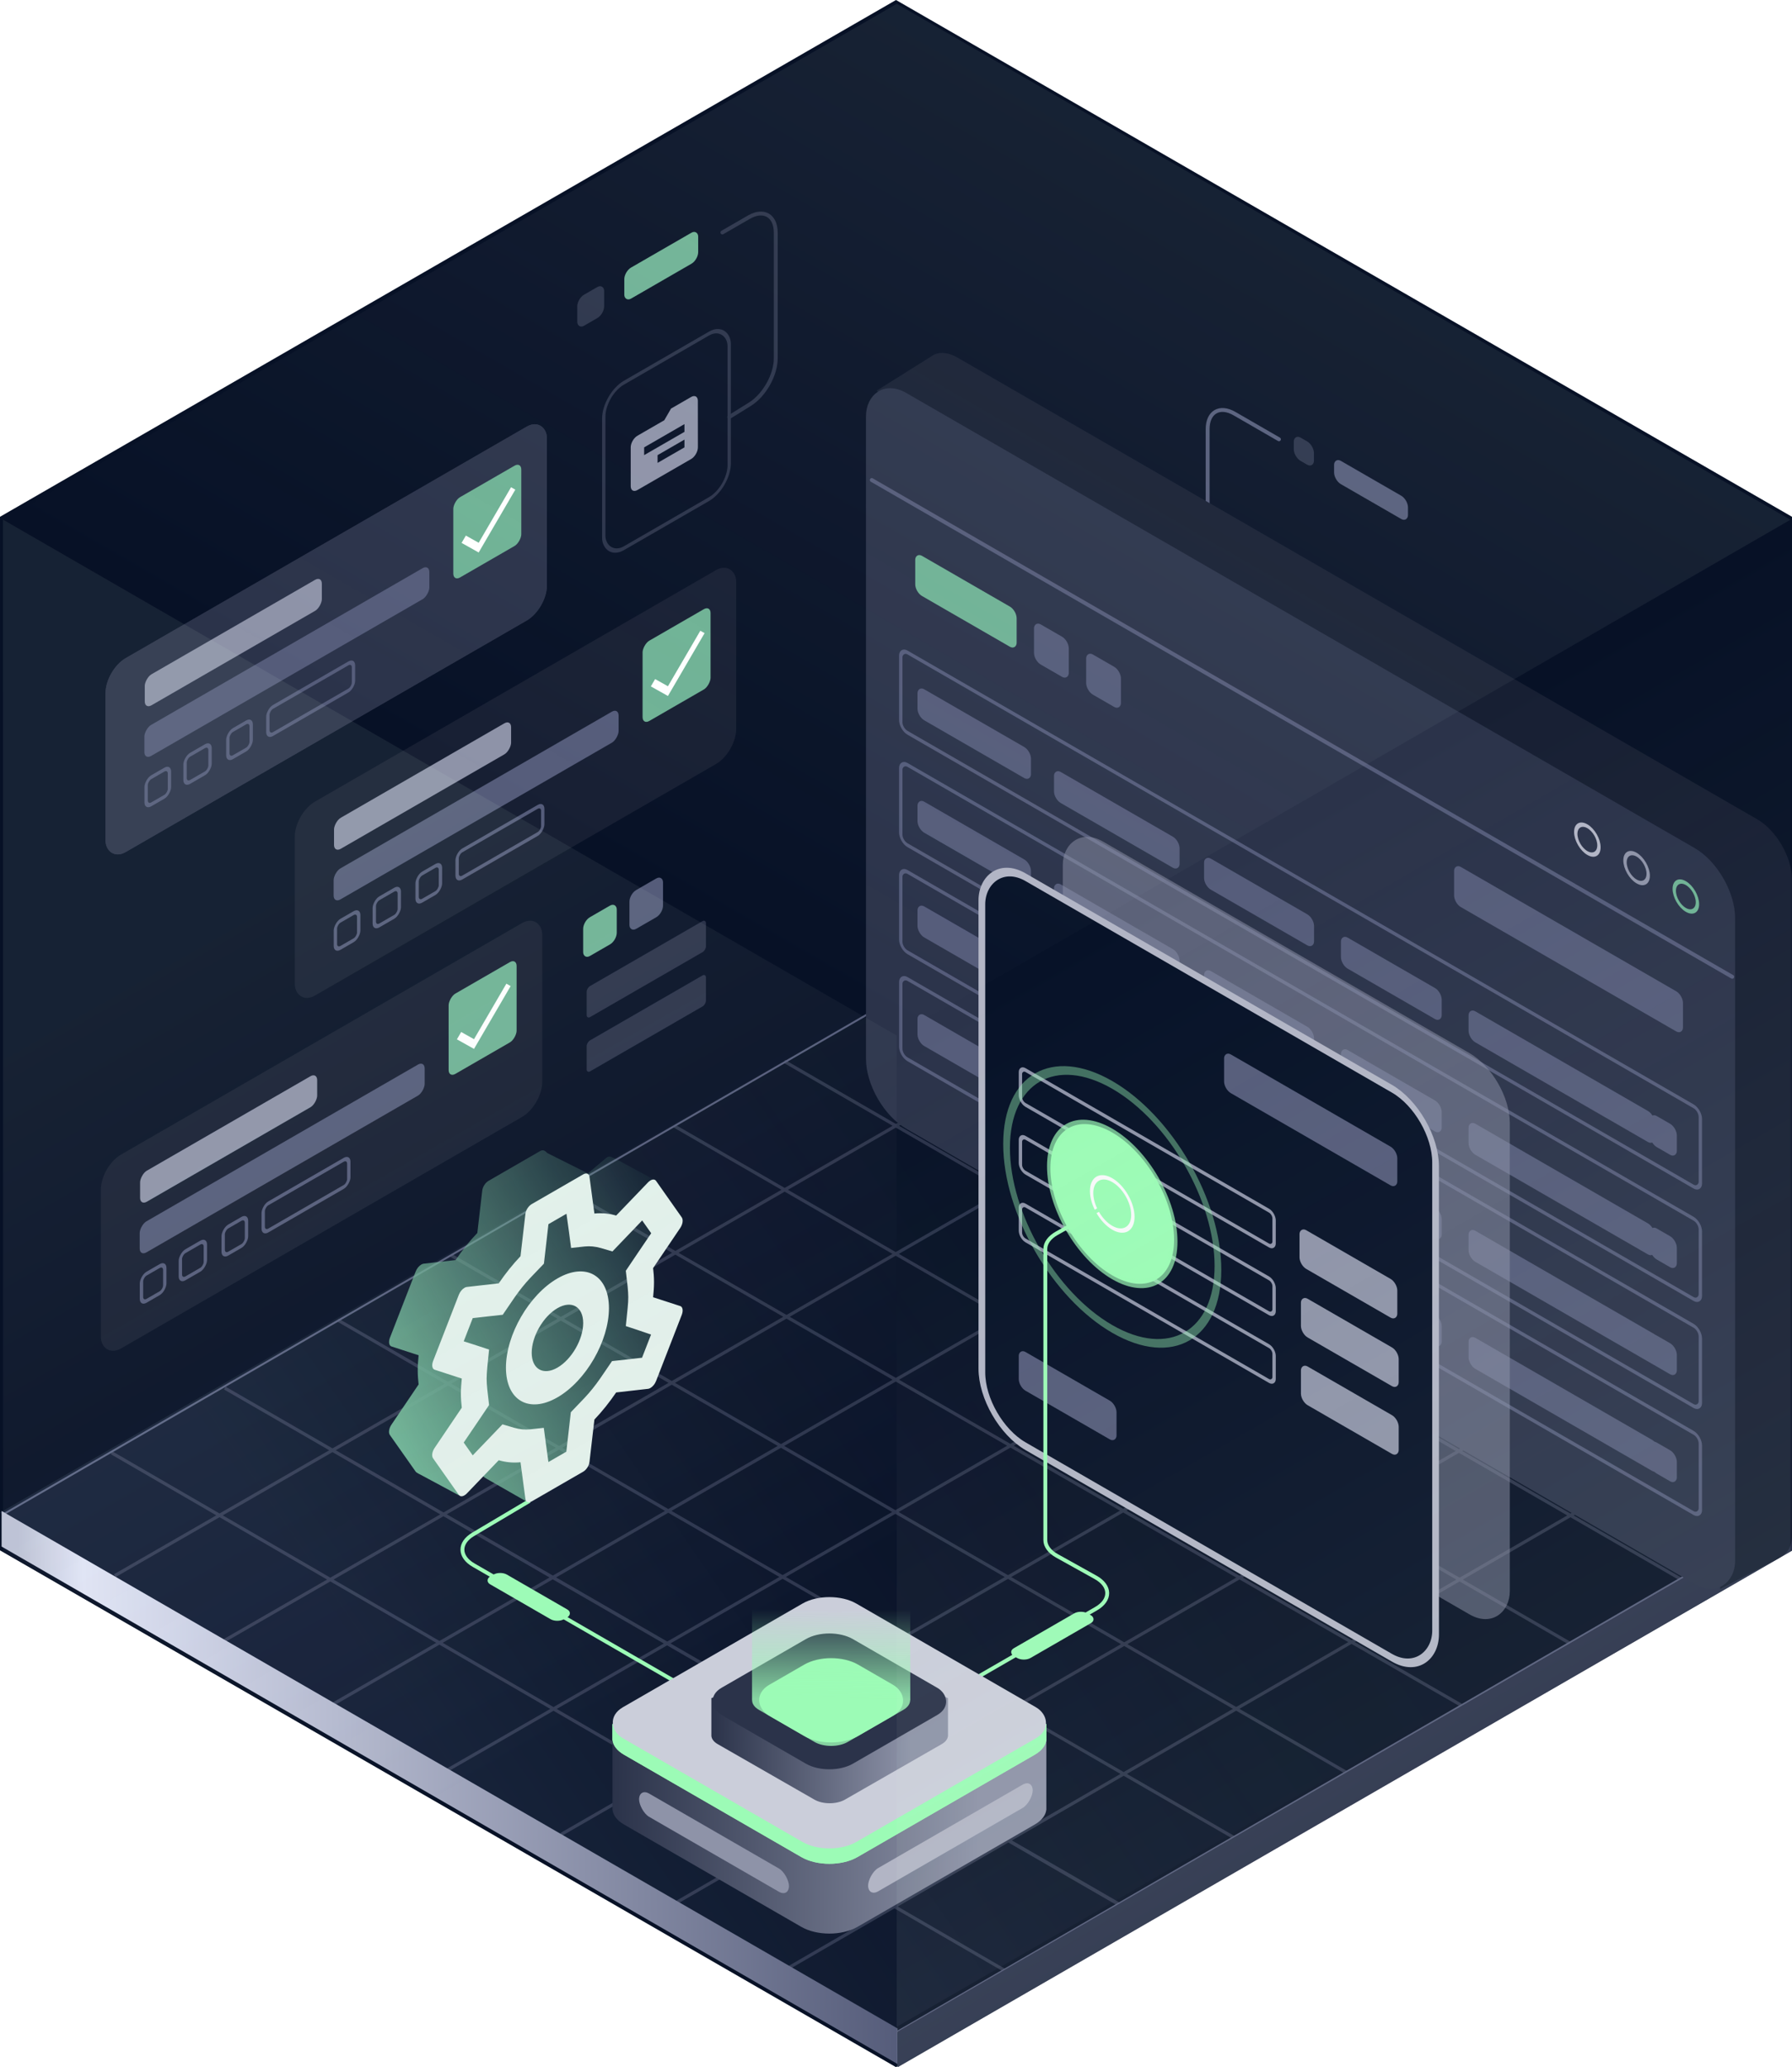 <svg width="462" height="533" viewBox="0 0 462 533" fill="none" xmlns="http://www.w3.org/2000/svg">
<g clip-path="url(#clip0_3000_1126)">
<path d="M231 0L462 133.25V399.75L231 533L0 399.75V133.25L231 0Z" fill="#071126"/>
<path fill-rule="evenodd" clip-rule="evenodd" d="M202.013 274.04L202.43 273.318L230.954 289.794L259.554 273.318L259.971 274.04L231.788 290.275L259.569 306.322L287.908 289.996L288.325 290.718L260.403 306.804L287.682 322.56L316.053 306.202L316.47 306.924L288.516 323.042L317.215 339.619L345.45 323.354L345.867 324.076L318.049 340.101L346.246 356.388L374.637 340.032L375.054 340.755L347.08 356.87L376.135 373.653L404.868 357.072L405.285 357.794L376.969 374.134L404.885 390.259L433.221 373.863L433.638 374.585L405.719 390.741L433.43 406.747L433.013 407.469L404.886 391.223L377.13 407.284L405.076 423.426L404.659 424.148L376.297 407.766L349.275 423.402L376.931 439.327L376.514 440.049L348.442 423.884L319.536 440.611L347.535 456.783L347.118 457.505L318.703 441.093L290.531 457.395L318.347 473.462L317.93 474.184L289.698 457.877L260.889 474.547L288.534 490.502L288.117 491.336L259.972 475.078L231.433 491.592L259.138 507.653L258.721 508.375L230.601 492.074L202.43 508.375L202.012 507.653L229.769 491.592L201.661 475.297L173.242 491.697L172.825 490.975L200.829 474.815L171.679 457.916L144.888 473.35L144.471 472.628L170.846 457.434L142.701 441.117L115.701 456.672L115.284 455.949L141.868 440.635L113.294 424.07L85.679 439.993L85.262 439.271L112.462 423.588L85.159 407.76L58.159 423.314L57.742 422.592L84.326 407.277L56.596 391.202L29.805 406.635L29.388 405.913L55.763 390.719L28.555 374.946L28.972 374.224L56.597 390.238L84.882 373.944L57.742 358.267L58.16 357.545L85.729 373.456L114.675 356.781L86.93 340.755L87.347 340.032L115.51 356.3L143.745 340.034L116.118 324.076L116.535 323.354L144.58 339.553L173.275 323.022L146.139 307.397L146.556 306.675L174.11 322.541L201.467 306.781L173.659 290.718L174.076 289.996L202.302 306.3L230.119 290.274L202.013 274.04ZM230.954 290.756L203.136 306.782L230.917 322.828L258.734 306.803L230.954 290.756ZM202.301 307.263L174.946 323.022L202.77 339.043L230.082 323.309L202.301 307.263ZM174.11 323.503L145.414 340.035L173.195 356.081L201.935 339.525L174.11 323.503ZM144.579 340.516L116.344 356.781L144.125 372.828L172.36 356.562L144.579 340.516ZM115.509 357.262L86.563 373.938L114.356 389.978L143.29 373.309L115.509 357.262ZM85.716 374.426L57.43 390.721L85.16 406.797L113.497 390.472L85.716 374.426ZM231.751 323.31L259.569 307.285L286.847 323.041L259.042 339.074L231.751 323.31ZM203.606 339.524L230.916 323.791L258.207 339.555L230.951 355.27L203.606 339.524ZM174.029 356.563L202.77 340.006L230.116 355.752L201.344 372.341L174.029 356.563ZM144.959 373.31L173.194 357.044L200.509 372.822L172.286 389.095L144.959 373.31ZM115.19 390.459L144.124 373.791L171.452 389.576L142.541 406.245L115.19 390.459ZM85.993 407.28L114.332 390.954L141.672 406.746L113.296 423.107L85.993 407.28ZM287.681 323.523L259.876 339.555L288.563 356.126L316.38 340.1L287.681 323.523ZM259.041 340.036L231.786 355.751L260.507 372.288L287.728 356.607L259.041 340.036ZM230.951 356.233L202.178 372.823L230.841 389.379L259.671 372.77L230.951 356.233ZM201.343 373.304L173.12 389.576L201.771 406.125L230.006 389.86L201.343 373.304ZM172.286 390.057L143.376 406.726L172.026 423.261L200.936 406.606L172.286 390.057ZM142.506 407.228L114.128 423.59L142.702 440.154L171.143 423.77L142.506 407.228ZM289.397 356.607L317.215 340.582L345.411 356.869L317.594 372.894L289.397 356.607ZM261.342 372.77L288.562 357.088L316.759 373.375L289.583 389.031L261.342 372.77ZM231.675 389.861L260.507 373.251L288.748 389.512L259.871 406.147L231.675 389.861ZM202.605 406.607L230.84 390.341L259.037 406.628L230.802 422.894L202.605 406.607ZM172.86 423.743L201.77 407.088L229.967 423.375L201.069 440.023L172.86 423.743ZM143.535 440.637L171.977 424.251L200.174 440.538L171.68 456.953L143.535 440.637ZM346.245 357.351L318.428 373.376L347.507 390.173L375.301 374.134L346.245 357.351ZM317.593 373.857L290.419 389.512L319.567 406.296L346.673 390.654L317.593 373.857ZM289.583 389.993L260.706 406.629L289.833 423.454L318.732 406.778L289.583 389.993ZM259.871 407.11L231.636 423.376L260.788 440.215L288.999 423.935L259.871 407.11ZM230.801 423.857L201.903 440.504L231.093 457.351L259.954 440.696L230.801 423.857ZM201.008 441.02L172.513 457.436L201.662 474.334L230.186 457.874L201.008 441.02ZM348.341 390.654L376.135 374.616L404.053 390.741L376.297 406.802L348.341 390.654ZM320.402 406.777L347.507 391.136L375.464 407.284L348.441 422.922L320.402 406.777ZM290.667 423.936L319.567 407.258L347.607 423.404L318.703 440.129L290.667 423.936ZM261.622 440.696L289.833 424.417L317.87 440.611L289.698 456.914L261.622 440.696ZM231.927 457.832L260.788 441.178L288.865 457.396L260.056 474.066L231.927 457.832ZM202.494 474.817L231.02 458.355L259.138 474.597L230.601 491.11L202.494 474.817Z" fill="#2B334A"/>
<path d="M0.906 390.43L231.41 257.031L461.915 390.43L231.41 523.828L0.906 390.43Z" stroke="#555C7A" stroke-width="0.5" stroke-linecap="round"/>
<rect width="266.05" height="266.05" transform="matrix(-0.866 0.5 0.866 0.5 230.41 257)" fill="url(#paint0_linear_3000_1126)" fill-opacity="0.3"/>
<path fill-rule="evenodd" clip-rule="evenodd" d="M0.41 389.596L231.41 523.025V532.199L0.41 398.769V389.596Z" fill="url(#paint1_linear_3000_1126)"/>
<path fill-rule="evenodd" clip-rule="evenodd" d="M231.41 523.859L462.41 390.43V399.603L231.41 533.033V523.859Z" fill="url(#paint2_linear_3000_1126)"/>
<path d="M204.453 451.105L122.091 403.557C118.303 401.37 118.26 397.832 121.995 395.614L136.506 387" stroke="#9CFBB6"/>
<rect width="21.998" height="5" rx="2" transform="matrix(-0.866 -0.5 0.866 -0.5 143.67 418.498)" fill="#9CFBB6"/>
<rect width="21.998" height="5.999" rx="2" transform="matrix(-0.866 -0.5 3.18448e-05 1 362.996 128.826)" fill="#555C7A"/>
<rect width="6" height="5.999" rx="2" transform="matrix(-0.866 -0.5 3.18448e-05 1 338.75 114.827)" fill="#2B334A"/>
<path d="M288.827 178.619L304.42 187.622C308.246 189.831 311.348 188.04 311.348 183.622L311.345 110.655C311.345 106.237 314.447 104.446 318.273 106.655L329.729 113.27" stroke="#555C7A" stroke-linecap="round"/>
<rect x="0.433" y="0.25" width="9" height="9" rx="1.5" transform="matrix(-0.866 0.5 3.18907e-05 -1 158.949 242.284)" fill="#6FB295" stroke="#6FB295"/>
<rect x="0.433" y="0.25" width="9" height="9" rx="1.5" transform="matrix(-0.866 0.5 3.18907e-05 -1 170.878 235.283)" fill="#555C7A" stroke="#555C7A"/>
<rect width="35.513" height="8" rx="1" transform="matrix(-0.866 0.5 3.18907e-05 -1 182 245)" fill="#2B334A"/>
<rect width="35.513" height="8" rx="1" transform="matrix(-0.866 0.5 3.18907e-05 -1 182 259)" fill="#2B334A"/>
<rect width="131.4" height="49.995" rx="6" transform="matrix(-0.866 0.5 3.18907e-05 -1 140.998 156.995)" fill="#2B334A"/>
<rect width="52.717" height="8" rx="2" transform="matrix(0.866 -0.5 3.18907e-05 -1 37.322 182.857)" fill="#8E93A8"/>
<rect width="84.836" height="8" rx="2" transform="matrix(0.866 -0.5 3.18907e-05 -1 37.221 195.917)" fill="#555C7A"/>
<rect x="0.433" y="-0.75" width="25.483" height="7" rx="1.5" transform="matrix(0.866 -0.5 3.18907e-05 -1 68.687 189.501)" stroke="#555C7A"/>
<rect x="0.433" y="-0.75" width="6.944" height="7" rx="1.5" transform="matrix(0.866 -0.5 3.18907e-05 -1 58.369 195.46)" stroke="#555C7A"/>
<rect x="0.433" y="-0.75" width="7.442" height="7" rx="1.5" transform="matrix(0.866 -0.5 3.18907e-05 -1 47.33 201.834)" stroke="#555C7A"/>
<rect x="0.433" y="-0.75" width="6.937" height="7" rx="1.5" transform="matrix(0.866 -0.5 3.18907e-05 -1 37.302 207.624)" stroke="#555C7A"/>
<rect width="20.237" height="20.703" rx="2" transform="matrix(0.866 -0.5 3.18907e-05 -1 116.869 149.895)" fill="#6FB295"/>
<path d="M123.409 139.947L120.102 138.095L119 139.985L123.409 142.454L132.856 126.253L131.754 125.636L123.409 139.947Z" fill="white"/>
<rect width="131.4" height="49.995" rx="6" transform="matrix(-0.866 0.5 3.18907e-05 -1 140.998 156.995)" fill="#2B334A"/>
<rect width="52.717" height="8" rx="2" transform="matrix(0.866 -0.5 3.18907e-05 -1 37.322 182.857)" fill="#8E93A8"/>
<rect width="84.836" height="8" rx="2" transform="matrix(0.866 -0.5 3.18907e-05 -1 37.221 195.917)" fill="#555C7A"/>
<rect x="0.433" y="-0.75" width="25.483" height="7" rx="1.5" transform="matrix(0.866 -0.5 3.18907e-05 -1 68.687 189.501)" stroke="#555C7A"/>
<rect x="0.433" y="-0.75" width="6.944" height="7" rx="1.5" transform="matrix(0.866 -0.5 3.18907e-05 -1 58.369 195.46)" stroke="#555C7A"/>
<rect x="0.433" y="-0.75" width="7.442" height="7" rx="1.5" transform="matrix(0.866 -0.5 3.18907e-05 -1 47.33 201.834)" stroke="#555C7A"/>
<rect x="0.433" y="-0.75" width="6.937" height="7" rx="1.5" transform="matrix(0.866 -0.5 3.18907e-05 -1 37.302 207.624)" stroke="#555C7A"/>
<rect width="20.237" height="20.703" rx="2" transform="matrix(0.866 -0.5 3.18907e-05 -1 116.869 149.895)" fill="#6FB295"/>
<path d="M123.409 139.947L120.102 138.095L119 139.985L123.409 142.454L132.856 126.253L131.754 125.636L123.409 139.947Z" fill="white"/>
<rect width="21.998" height="8" rx="2" transform="matrix(-0.866 0.5 3.18445e-05 -1 180.002 66.999)" fill="#6FB295"/>
<rect width="8" height="8" rx="2" transform="matrix(-0.866 0.5 3.18445e-05 -1 155.756 80.998)" fill="#2B334A"/>
<path d="M188.004 107.545L193.339 104.225C197.058 101.911 199.999 96.683 199.999 92.386L199.999 60C200 55.582 196.898 53.791 193.072 56L186.241 59.944" stroke="#2B334A" stroke-linecap="round"/>
<rect width="37.349" height="42.679" rx="6" transform="matrix(0.866 -0.5 -3.18907e-05 1 155.656 101.676)" stroke="#2B334A"/>
<g clip-path="url(#clip1_3000_1126)">
<path d="M164.337 112.353L171.264 108.354L172.996 105.354L178.192 102.354C179.144 101.804 179.915 102.259 179.915 103.359L179.923 115.353C179.923 116.453 179.144 117.802 178.191 118.352L164.337 126.352C163.384 126.902 162.605 126.452 162.605 125.352L162.605 115.353C162.605 114.253 163.385 112.903 164.337 112.353ZM169.532 119.353L176.46 115.353L176.46 113.353L169.532 117.353L169.532 119.353ZM166.069 117.353L176.46 111.353L176.46 109.353L166.069 115.353L166.069 117.353Z" fill="#8E93A8"/>
</g>
<rect width="131.4" height="49.995" rx="6" transform="matrix(-0.866 0.5 3.18907e-05 -1 189.793 193.995)" fill="#171F33"/>
<rect width="52.717" height="8" rx="2" transform="matrix(0.866 -0.5 3.18907e-05 -1 86.117 219.857)" fill="#8E93A8"/>
<rect width="84.836" height="8" rx="2" transform="matrix(0.866 -0.5 3.18907e-05 -1 86.016 232.917)" fill="#555C7A"/>
<rect x="0.433" y="-0.75" width="25.483" height="7" rx="1.5" transform="matrix(0.866 -0.5 3.18907e-05 -1 117.482 226.501)" stroke="#555C7A"/>
<rect x="0.433" y="-0.75" width="6.944" height="7" rx="1.5" transform="matrix(0.866 -0.5 3.18907e-05 -1 107.164 232.46)" stroke="#555C7A"/>
<rect x="0.433" y="-0.75" width="7.442" height="7" rx="1.5" transform="matrix(0.866 -0.5 3.18907e-05 -1 96.124 238.834)" stroke="#555C7A"/>
<rect x="0.433" y="-0.75" width="6.937" height="7" rx="1.5" transform="matrix(0.866 -0.5 3.18907e-05 -1 86.097 244.624)" stroke="#555C7A"/>
<rect width="20.237" height="20.703" rx="2" transform="matrix(0.866 -0.5 3.18907e-05 -1 165.664 186.895)" fill="#6FB295"/>
<path d="M172.204 176.947L168.897 175.095L167.795 176.985L172.204 179.454L181.651 163.253L180.549 162.636L172.204 176.947Z" fill="white"/>
<rect width="131.4" height="49.995" rx="6" transform="matrix(-0.866 0.5 3.18907e-05 -1 139.793 284.995)" fill="#171F33"/>
<rect width="52.717" height="8" rx="2" transform="matrix(0.866 -0.5 3.18907e-05 -1 36.117 310.857)" fill="#8E93A8"/>
<rect width="84.836" height="8" rx="2" transform="matrix(0.866 -0.5 3.18907e-05 -1 36.016 323.917)" fill="#555C7A"/>
<rect x="0.433" y="-0.75" width="25.483" height="7" rx="1.5" transform="matrix(0.866 -0.5 3.18907e-05 -1 67.482 317.501)" stroke="#555C7A"/>
<rect x="0.433" y="-0.75" width="6.944" height="7" rx="1.5" transform="matrix(0.866 -0.5 3.18907e-05 -1 57.163 323.46)" stroke="#555C7A"/>
<rect x="0.433" y="-0.75" width="7.442" height="7" rx="1.5" transform="matrix(0.866 -0.5 3.18907e-05 -1 46.124 329.834)" stroke="#555C7A"/>
<rect x="0.433" y="-0.75" width="6.937" height="7" rx="1.5" transform="matrix(0.866 -0.5 3.18907e-05 -1 36.097 335.624)" stroke="#555C7A"/>
<rect width="20.237" height="20.703" rx="2" transform="matrix(0.866 -0.5 3.18907e-05 -1 115.664 277.895)" fill="#6FB295"/>
<path d="M122.204 267.947L118.897 266.095L117.795 267.985L122.204 270.454L131.651 254.253L130.549 253.636L122.204 267.947Z" fill="white"/>
<path d="M237.925 108.176L226 100.734L240.943 91.361L240.976 91.381C242.554 90.692 244.623 90.917 246.888 92.224L453.031 211.25C457.981 214.108 461.995 221.06 461.995 226.776L462 395.817C462 399.457 460.5 400.734 457.914 402.143L443.466 409.734L443.466 395.466L246.894 281.966C241.943 279.108 237.93 272.157 237.93 266.44L237.925 108.176Z" fill="#171F33"/>
<rect x="-0.866" y="0.5" width="256.739" height="187.742" rx="11" transform="matrix(-0.866 -0.5 3.18907e-05 1 445.714 224.257)" fill="#2B334A" stroke="#2B334A" stroke-width="2"/>
<circle cx="3.45" cy="3.45" r="3.45" transform="matrix(-0.866 -0.5 3.18721e-05 1 437.621 229.433)" stroke="#6FB295"/>
<ellipse cx="3.45" cy="3.45" rx="3.45" ry="3.45" transform="matrix(-0.866 -0.5 3.18536e-05 1 424.924 222.101)" stroke="#8E93A8"/>
<ellipse cx="3.45" cy="3.45" rx="3.45" ry="3.45" transform="matrix(-0.866 -0.5 3.18536e-05 1 412.227 214.77)" stroke="#B2B5C5"/>
<rect width="30.186" height="10.35" rx="2" transform="matrix(-0.866 -0.5 3.18536e-05 1 262.102 157.412)" fill="#6FB295"/>
<rect width="10.35" height="10.35" rx="2" transform="matrix(-0.866 -0.5 3.18536e-05 1 275.545 165.174)" fill="#555C7A"/>
<rect width="10.35" height="10.35" rx="2" transform="matrix(-0.866 -0.5 3.18536e-05 1 288.99 172.937)" fill="#555C7A"/>
<rect width="68.135" height="10.35" rx="2" transform="matrix(-0.866 -0.5 3.18721e-05 1 433.889 256.601)" fill="#555C7A"/>
<path d="M446.584 251.857L224.754 123.774" stroke="#555C7A" stroke-linecap="round"/>
<rect width="238.04" height="20.699" rx="2" transform="matrix(-0.866 -0.5 3.18721e-05 1 438.371 315.248)" stroke="#555C7A"/>
<rect width="55.407" height="8" rx="2" transform="matrix(-0.866 -0.5 3.18721e-05 1 426.6 316.451)" fill="#555C7A"/>
<rect width="30" height="8" rx="2" transform="matrix(-0.866 -0.5 3.18721e-05 1 371.689 284.746)" fill="#555C7A"/>
<rect width="32.744" height="8" rx="2" transform="matrix(-0.866 -0.5 3.18721e-05 1 338.779 265.745)" fill="#555C7A"/>
<rect width="37.392" height="8" rx="2" transform="matrix(-0.866 -0.5 3.18721e-05 1 304.115 245.73)" fill="#555C7A"/>
<rect width="33.786" height="8" rx="2" transform="matrix(-0.866 -0.5 3.18721e-05 1 265.801 222.606)" fill="#555C7A"/>
<rect width="8" height="8" rx="2" transform="matrix(-0.866 -0.5 3.18721e-05 1 432.309 319.748)" fill="#555C7A"/>
<rect width="238.04" height="20.699" rx="2" transform="matrix(-0.866 -0.5 3.18721e-05 1 438.371 286.261)" stroke="#555C7A"/>
<rect width="55.407" height="8" rx="2" transform="matrix(-0.866 -0.5 3.18721e-05 1 426.6 287.464)" fill="#555C7A"/>
<rect width="30" height="8" rx="2" transform="matrix(-0.866 -0.5 3.18721e-05 1 371.689 255.759)" fill="#555C7A"/>
<rect width="32.744" height="8" rx="2" transform="matrix(-0.866 -0.5 3.18721e-05 1 338.779 236.758)" fill="#555C7A"/>
<rect width="37.392" height="8" rx="2" transform="matrix(-0.866 -0.5 3.18721e-05 1 304.115 216.743)" fill="#555C7A"/>
<rect width="33.786" height="8" rx="2" transform="matrix(-0.866 -0.5 3.18721e-05 1 265.801 193.619)" fill="#555C7A"/>
<rect width="8" height="8" rx="2" transform="matrix(-0.866 -0.5 3.18721e-05 1 432.309 290.761)" fill="#555C7A"/>
<rect width="238.04" height="20.699" rx="2" transform="matrix(-0.866 -0.5 3.18721e-05 1 438.371 342.847)" stroke="#555C7A"/>
<rect width="57.197" height="8" rx="2" transform="matrix(-0.866 -0.5 3.18721e-05 1 428.15 344.946)" fill="#555C7A"/>
<rect width="30" height="8" rx="2" transform="matrix(-0.866 -0.5 3.18721e-05 1 371.689 312.345)" fill="#555C7A"/>
<rect width="8" height="8" rx="2" transform="matrix(-0.866 -0.5 3.18721e-05 1 432.309 347.347)" fill="#555C7A"/>
<rect width="32.744" height="8" rx="2" transform="matrix(-0.866 -0.5 3.18721e-05 1 338.779 292.745)" fill="#555C7A"/>
<rect width="37.392" height="8" rx="2" transform="matrix(-0.866 -0.5 3.18721e-05 1 304.115 271.73)" fill="#555C7A"/>
<rect width="33.786" height="8" rx="2" transform="matrix(-0.866 -0.5 3.18721e-05 1 265.799 249.606)" fill="#555C7A"/>
<rect width="238.04" height="20.699" rx="2" transform="matrix(-0.866 -0.5 3.18721e-05 1 438.373 370.446)" stroke="#555C7A"/>
<rect width="56.662" height="8" rx="2" transform="matrix(-0.866 -0.5 3.18721e-05 1 427.689 372.277)" fill="#555C7A"/>
<rect width="30" height="8" rx="2" transform="matrix(-0.866 -0.5 3.18721e-05 1 371.691 339.944)" fill="#555C7A"/>
<rect width="8" height="8" rx="2" transform="matrix(-0.866 -0.5 3.18721e-05 1 432.311 374.946)" fill="#555C7A"/>
<rect width="32.744" height="8" rx="2" transform="matrix(-0.866 -0.5 3.18721e-05 1 338.781 320.745)" fill="#555C7A"/>
<rect width="37.392" height="8" rx="2" transform="matrix(-0.866 -0.5 3.18721e-05 1 304.115 299.73)" fill="#555C7A"/>
<rect width="33.786" height="8" rx="2" transform="matrix(-0.866 -0.5 3.18721e-05 1 265.799 277.606)" fill="#555C7A"/>
<rect width="133.075" height="144.719" rx="12" transform="matrix(-0.866 -0.5 3.18502e-05 1 389.244 277.541)" fill="#8E93A8" fill-opacity="0.5"/>
<rect width="29.11" height="9.981" rx="2" transform="matrix(-0.866 -0.5 3.18654e-05 1 307.855 351.977)" fill="#555C7A"/>
<rect x="-0.433" y="0.25" width="75.518" height="8.981" rx="1.5" transform="matrix(-0.866 -0.5 3.18805e-05 1 348.102 302.274)" stroke="#8E93A8"/>
<rect x="-0.433" y="0.25" width="75.518" height="8.981" rx="1.5" transform="matrix(-0.866 -0.5 3.18805e-05 1 348.102 319.741)" stroke="#8E93A8"/>
<rect x="-0.433" y="0.25" width="75.518" height="8.981" rx="1.5" transform="matrix(-0.866 -0.5 3.18805e-05 1 348.104 337.207)" stroke="#8E93A8"/>
<rect x="0.866" y="-0.5" width="135.075" height="146.719" rx="13" transform="matrix(-0.866 -0.5 3.18502e-05 1 370.86 288.151)" fill="#071228" stroke="#B2B5C5" stroke-width="2"/>
<rect width="29.11" height="9.981" rx="2" transform="matrix(-0.866 -0.5 3.18654e-05 1 287.855 362.154)" fill="#555C7A"/>
<rect width="29.11" height="9.981" rx="2" transform="matrix(-0.866 -0.5 3.18654e-05 1 360.24 330.759)" fill="#8E93A8"/>
<rect width="29.11" height="9.981" rx="2" transform="matrix(-0.866 -0.5 3.18805e-05 1 360.602 348.433)" fill="#8E93A8"/>
<rect width="29.11" height="9.981" rx="2" transform="matrix(-0.866 -0.5 3.18805e-05 1 360.604 365.899)" fill="#8E93A8"/>
<rect x="-0.433" y="0.25" width="75.518" height="8.981" rx="1.5" transform="matrix(-0.866 -0.5 3.18805e-05 1 328.102 312.452)" stroke="#8E93A8"/>
<rect x="-0.433" y="0.25" width="75.518" height="8.981" rx="1.5" transform="matrix(-0.866 -0.5 3.18805e-05 1 328.102 329.918)" stroke="#8E93A8"/>
<rect x="-0.433" y="0.25" width="75.518" height="8.981" rx="1.5" transform="matrix(-0.866 -0.5 3.18805e-05 1 328.102 347.384)" stroke="#8E93A8"/>
<rect width="51.566" height="9.981" rx="2" transform="matrix(-0.866 -0.5 3.18654e-05 1 360.242 296.659)" fill="#555C7A"/>
<circle opacity="0.4" cx="31.463" cy="31.463" r="31.463" transform="matrix(-0.866 -0.5 3.18609e-05 1 313.998 295.465)" stroke="#9CFBB6" stroke-width="2"/>
<g filter="url(#filter0_f_3000_1126)">
<circle cx="18.418" cy="18.418" r="18.418" transform="matrix(-0.866 -0.5 3.18678e-05 1 302.701 301.22)" fill="#9CFBB6"/>
</g>
<circle opacity="0.7" cx="18.418" cy="18.418" r="18.418" transform="matrix(-0.866 -0.5 3.18678e-05 1 302.701 301.22)" stroke="#9CFBB6" stroke-width="2"/>
<circle cx="6.14" cy="6.14" r="6.14" transform="matrix(-0.866 -0.5 3.18678e-05 1 292.068 307.359)" fill="#9CFBB6" stroke="#F8F9FA"/>
<path d="M248.821 434.279L282.584 414.787C286.459 412.55 286.403 408.913 282.458 406.716L272.495 401.168C270.58 400.102 269.499 398.633 269.499 397.097L269.499 322.036C269.499 320.509 270.568 319.047 272.463 317.983L287.296 309.648" stroke="#9CFBB6"/>
<rect width="21.998" height="5" rx="2" transform="matrix(-0.866 0.5 0.866 0.5 278.67 415)" fill="#9CFBB6"/>
<path d="M206.608 435.703C210.596 433.4 217.062 433.4 221.05 435.703L261.085 444.918L269.764 448.558L269.764 466.076C269.771 466.206 269.771 466.336 269.764 466.466L269.764 466.624L269.751 466.631C269.605 468.018 268.614 469.38 266.778 470.44L221.05 496.839C217.062 499.142 210.596 499.142 206.608 496.839L160.879 470.44C159.044 469.38 158.053 468.017 157.907 466.631L157.894 466.624V466.467C157.886 466.336 157.886 466.206 157.894 466.075V448.558L166.781 444.798L206.608 435.703Z" fill="url(#paint3_linear_3000_1126)"/>
<path d="M206.608 431.703C210.596 429.4 217.062 429.4 221.05 431.703L261.085 440.918L269.764 444.558L269.764 448.076C269.771 448.206 269.771 448.336 269.764 448.466L269.764 448.624L269.751 448.631C269.605 450.018 268.614 451.38 266.778 452.44L221.05 478.839C217.062 481.142 210.596 481.142 206.608 478.839L160.879 452.44C159.044 451.38 158.053 450.017 157.907 448.631L157.894 448.624V448.467C157.886 448.336 157.886 448.206 157.894 448.075V444.558L166.781 440.798L206.608 431.703Z" fill="#9CFBB6"/>
<g filter="url(#filter1_f_3000_1126)">
<path d="M206.608 431.703C210.596 429.4 217.062 429.4 221.05 431.703L261.085 440.918L269.764 444.558L269.764 448.076C269.771 448.206 269.771 448.336 269.764 448.466L269.764 448.624L269.751 448.631C269.605 450.018 268.614 451.38 266.778 452.44L221.05 478.839C217.062 481.142 210.596 481.142 206.608 478.839L160.879 452.44C159.044 451.38 158.053 450.017 157.907 448.631L157.894 448.624V448.467C157.886 448.336 157.886 448.206 157.894 448.075V444.558L166.781 440.798L206.608 431.703Z" fill="#9CFBB6"/>
</g>
<rect width="69.478" height="69.478" rx="8" transform="matrix(-0.866 0.5 0.866 0.5 213.828 409.463)" fill="#CBCEDA"/>
<path d="M209.967 430.891C212.142 429.644 215.667 429.644 217.841 430.891L239.669 435.885L244.401 437.857L244.401 447.35C244.405 447.42 244.405 447.491 244.401 447.561L244.401 447.647L244.394 447.651C244.314 448.402 243.774 449.14 242.773 449.715L217.841 464.02C215.667 465.267 212.142 465.267 209.967 464.02L185.035 449.715C184.034 449.14 183.494 448.402 183.415 447.65L183.407 447.647V447.562C183.403 447.491 183.403 447.42 183.407 447.349V437.857L188.253 435.82L209.967 430.891Z" fill="url(#paint4_linear_3000_1126)"/>
<rect width="39.121" height="39.121" rx="7" transform="matrix(-0.866 0.5 0.866 0.5 213.828 419.133)" fill="#2B334A"/>
<rect width="48.991" height="6" rx="3" transform="matrix(-0.866 0.5 -3.18817e-05 1 266.24 458.666)" fill="#B2B5C5"/>
<rect width="26.416" height="26.416" rx="8" transform="matrix(-0.866 0.5 0.866 0.5 214.281 425.207)" fill="#9CFBB6"/>
<path d="M234.631 400H234.68V438.419H234.644C234.641 439.312 234.05 440.205 232.87 440.887L218.557 449.15C216.192 450.515 212.357 450.515 209.992 449.15L195.679 440.887C194.498 440.205 193.907 439.312 193.905 438.419H193.885V404.945L193.918 400C193.809 400.969 194.396 401.959 195.679 402.7L209.992 410.963C212.357 412.328 216.192 412.328 218.557 410.963L232.87 402.7C234.152 401.959 234.74 400.969 234.631 400Z" fill="url(#paint5_linear_3000_1126)"/>
<rect width="44.613" height="6" rx="3" transform="matrix(0.866 0.5 3.18817e-05 1 164.768 460.967)" fill="#8E93A8"/>
<path fill-rule="evenodd" clip-rule="evenodd" d="M158.746 298.816L169.249 304.504L174.5 315.006L166.998 325.509V334.511L174.5 337.512L166.998 357.016H157.246L151.245 365.268V377.271L136.991 385.523L135.491 387.023L125.508 381.319C124.988 381.022 124.988 381.022 124.323 380.46L118.237 385.523L108.484 380.272C108.484 380.272 107.381 379.767 107.162 379.445L100.524 370.016C100.092 369.422 100.291 368.272 100.922 367.333L107.926 356.964C107.793 355.814 107.694 354.607 107.694 353.342C107.694 352.077 107.794 350.755 107.926 349.451L100.923 347.171C100.292 346.96 100.126 346.021 100.524 344.948L107.164 327.853C107.462 327.067 108.027 326.396 108.624 326.051C108.823 325.936 109.023 325.859 109.188 325.84L117.454 324.901C119.18 322.371 121.039 320.033 123.064 317.905L124.325 307.02C124.425 306.042 125.122 304.95 125.952 304.471L139.23 296.804C140.055 296.327 140.518 296.725 141.1 297.307L151.57 302.542L155.992 298.816C156.191 298.624 156.391 298.471 156.59 298.356C157.154 298.03 157.669 298.356 158.017 298.49L158.746 298.816Z" fill="url(#paint6_linear_3000_1126)"/>
<path d="M168.38 326.972C168.513 328.122 168.613 329.291 168.613 330.594C168.613 331.898 168.513 333.182 168.38 334.485L175.384 336.765C176.015 336.976 176.18 337.915 175.782 338.988L169.143 356.084C168.844 356.87 168.28 357.54 167.682 357.885C167.483 358 167.284 358.077 167.118 358.096L158.853 359.036C157.127 361.565 155.268 363.904 153.243 366.031L151.981 376.917C151.881 377.894 151.184 378.987 150.355 379.466L137.077 387.132C136.247 387.611 135.55 387.324 135.45 386.461L134.189 377.032C132.164 377.243 130.306 377.013 128.58 376.515L120.314 385.12C120.115 385.312 119.916 385.465 119.717 385.58C119.152 385.906 118.588 385.887 118.289 385.446L111.651 376.017C111.219 375.423 111.419 374.273 112.049 373.334L119.053 362.966C118.921 361.816 118.821 360.608 118.821 359.343C118.821 358.079 118.921 356.756 119.054 355.453L112.05 353.173C111.419 352.962 111.253 352.023 111.652 350.949L118.291 333.854C118.59 333.068 119.154 332.397 119.752 332.052C119.951 331.937 120.15 331.861 120.316 331.842L128.581 330.902C130.307 328.372 132.166 326.034 134.191 323.907L135.453 313.021C135.552 312.044 136.249 310.951 137.079 310.472L150.357 302.806C151.187 302.326 151.884 302.614 151.983 303.476L153.244 312.905C155.269 312.695 157.128 312.925 158.854 313.423L167.12 304.817C167.319 304.626 167.518 304.472 167.717 304.357C168.281 304.032 168.846 304.051 169.144 304.492L175.783 313.921C176.181 314.534 176.015 315.665 175.384 316.604L168.38 326.972ZM161.808 337.321C161.94 336.057 161.974 335.232 161.974 334.428C161.974 333.623 161.907 332.818 161.808 331.725L161.343 327.662L164.298 323.273L167.883 317.984L165.559 314.687L161.344 319.076L157.891 322.68L154.904 321.798C153.477 321.396 152.116 321.261 150.755 321.396L147.236 321.779L146.705 317.754L146.041 312.963L141.394 315.646L140.763 321.185L140.232 325.823L136.714 329.503C135.286 331.017 133.958 332.665 132.631 334.582L129.61 339.009L126.091 339.392L121.876 339.872L119.552 345.851L123.137 347.001L126.091 347.978L125.626 352.578C125.527 353.824 125.46 354.744 125.46 355.51C125.46 356.277 125.526 357.12 125.626 358.213L126.091 362.275L123.136 366.664L119.551 371.954L121.875 375.25L126.09 370.861L129.543 367.258L132.53 368.14C133.957 368.542 135.318 368.676 136.679 368.542L140.198 368.159L140.729 372.183L141.392 376.975L146.006 374.31L146.637 368.772L147.168 364.134L150.687 360.454C152.114 358.94 153.442 357.292 154.77 355.375L157.791 350.948L161.309 350.565L165.525 350.085L167.849 344.106L164.297 342.898L161.343 341.921L161.808 337.321ZM143.716 360.301C136.38 364.537 130.439 361.106 130.439 352.635C130.439 344.164 136.381 333.873 143.717 329.637C151.053 325.401 156.995 328.832 156.995 337.302C156.994 345.773 151.052 356.065 143.716 360.301ZM143.717 337.303C140.066 339.411 137.078 344.586 137.078 348.802C137.078 353.018 140.065 354.743 143.717 352.635C147.368 350.527 150.356 345.352 150.356 341.136C150.356 336.919 147.368 335.195 143.717 337.303Z" fill="#E2F0EA"/>
<g opacity="0.15">
<rect width="266.047" height="266.047" transform="matrix(-0.866 0.5 -3.18351e-05 1 461.59 133.987)" fill="url(#paint7_linear_3000_1126)"/>
<rect width="266.047" height="266.047" transform="matrix(-0.866 -0.5 3.18351e-05 1 231.182 267.015)" fill="url(#paint8_linear_3000_1126)"/>
<rect width="266.047" height="266.047" transform="matrix(-0.866 -0.5 -0.866 0.5 461.59 134.016)" fill="url(#paint9_linear_3000_1126)"/>
</g>
</g>
<defs>
<filter id="filter0_f_3000_1126" x="220.803" y="239.833" width="131.898" height="141.192" filterUnits="userSpaceOnUse" color-interpolation-filters="sRGB">
<feFlood flood-opacity="0" result="BackgroundImageFix"/>
<feBlend mode="normal" in="SourceGraphic" in2="BackgroundImageFix" result="shape"/>
<feGaussianBlur stdDeviation="25" result="effect1_foregroundBlur_3000_1126"/>
</filter>
<filter id="filter1_f_3000_1126" x="137.889" y="409.976" width="151.881" height="90.59" filterUnits="userSpaceOnUse" color-interpolation-filters="sRGB">
<feFlood flood-opacity="0" result="BackgroundImageFix"/>
<feBlend mode="normal" in="SourceGraphic" in2="BackgroundImageFix" result="shape"/>
<feGaussianBlur stdDeviation="10" result="effect1_foregroundBlur_3000_1126"/>
</filter>
<linearGradient id="paint0_linear_3000_1126" x1="268.395" y1="130.78" x2="56.058" y2="222.455" gradientUnits="userSpaceOnUse">
<stop stop-color="#C1D6FF" stop-opacity="0.3"/>
<stop offset="1" stop-color="#071127" stop-opacity="0"/>
</linearGradient>
<linearGradient id="paint1_linear_3000_1126" x1="5.613" y1="468.613" x2="231.391" y2="466.007" gradientUnits="userSpaceOnUse">
<stop stop-color="#BDC2D5"/>
<stop offset="0.073" stop-color="#E0E4F5"/>
<stop offset="1" stop-color="#555C7A"/>
</linearGradient>
<linearGradient id="paint2_linear_3000_1126" x1="230.375" y1="390.761" x2="360.487" y2="602.939" gradientUnits="userSpaceOnUse">
<stop stop-color="#3D4461"/>
<stop offset="1" stop-color="#171F33"/>
</linearGradient>
<linearGradient id="paint3_linear_3000_1126" x1="267.25" y1="469.766" x2="157.9" y2="468.416" gradientUnits="userSpaceOnUse">
<stop offset="0.135" stop-color="#8E93A8"/>
<stop offset="1" stop-color="#2B334A"/>
</linearGradient>
<linearGradient id="paint4_linear_3000_1126" x1="243.03" y1="449.349" x2="183.411" y2="448.609" gradientUnits="userSpaceOnUse">
<stop offset="0.135" stop-color="#8E93A8"/>
<stop offset="1" stop-color="#2B334A"/>
</linearGradient>
<linearGradient id="paint5_linear_3000_1126" x1="214.404" y1="414.963" x2="214.282" y2="450.174" gradientUnits="userSpaceOnUse">
<stop stop-color="#9CFBB6" stop-opacity="0"/>
<stop offset="0.656" stop-color="#9CFBB6" stop-opacity="0.8"/>
</linearGradient>
<linearGradient id="paint6_linear_3000_1126" x1="100.004" y1="366.711" x2="182.786" y2="319.213" gradientUnits="userSpaceOnUse">
<stop stop-color="#6FB295"/>
<stop offset="1" stop-color="#6FB295" stop-opacity="0"/>
</linearGradient>
<linearGradient id="paint7_linear_3000_1126" x1="133.023" y1="0" x2="133.023" y2="266.047" gradientUnits="userSpaceOnUse">
<stop stop-color="#DBF3E2" stop-opacity="0"/>
<stop offset="1" stop-color="#DBF3E2" stop-opacity="0.5"/>
</linearGradient>
<linearGradient id="paint8_linear_3000_1126" x1="266.062" y1="133.08" x2="132.529" y2="267.439" gradientUnits="userSpaceOnUse">
<stop stop-color="#DBF3E2" stop-opacity="0.5"/>
<stop offset="1" stop-color="#DBE5F3" stop-opacity="0"/>
</linearGradient>
<linearGradient id="paint9_linear_3000_1126" x1="133.023" y1="0" x2="133.023" y2="266.047" gradientUnits="userSpaceOnUse">
<stop stop-color="#DBF3E2" stop-opacity="0.5"/>
<stop offset="1" stop-color="#DBE5F3" stop-opacity="0"/>
<stop offset="1" stop-color="#DBF3E2" stop-opacity="0"/>
</linearGradient>
<clipPath id="clip0_3000_1126">
<rect width="462" height="533" fill="white" transform="matrix(-1 0 0 1 462 0)"/>
</clipPath>
<clipPath id="clip1_3000_1126">
<rect width="23.998" height="23.998" fill="white" transform="matrix(-0.866 0.5 -3.18351e-05 1 181.656 96.355)"/>
</clipPath>
</defs>
</svg>
